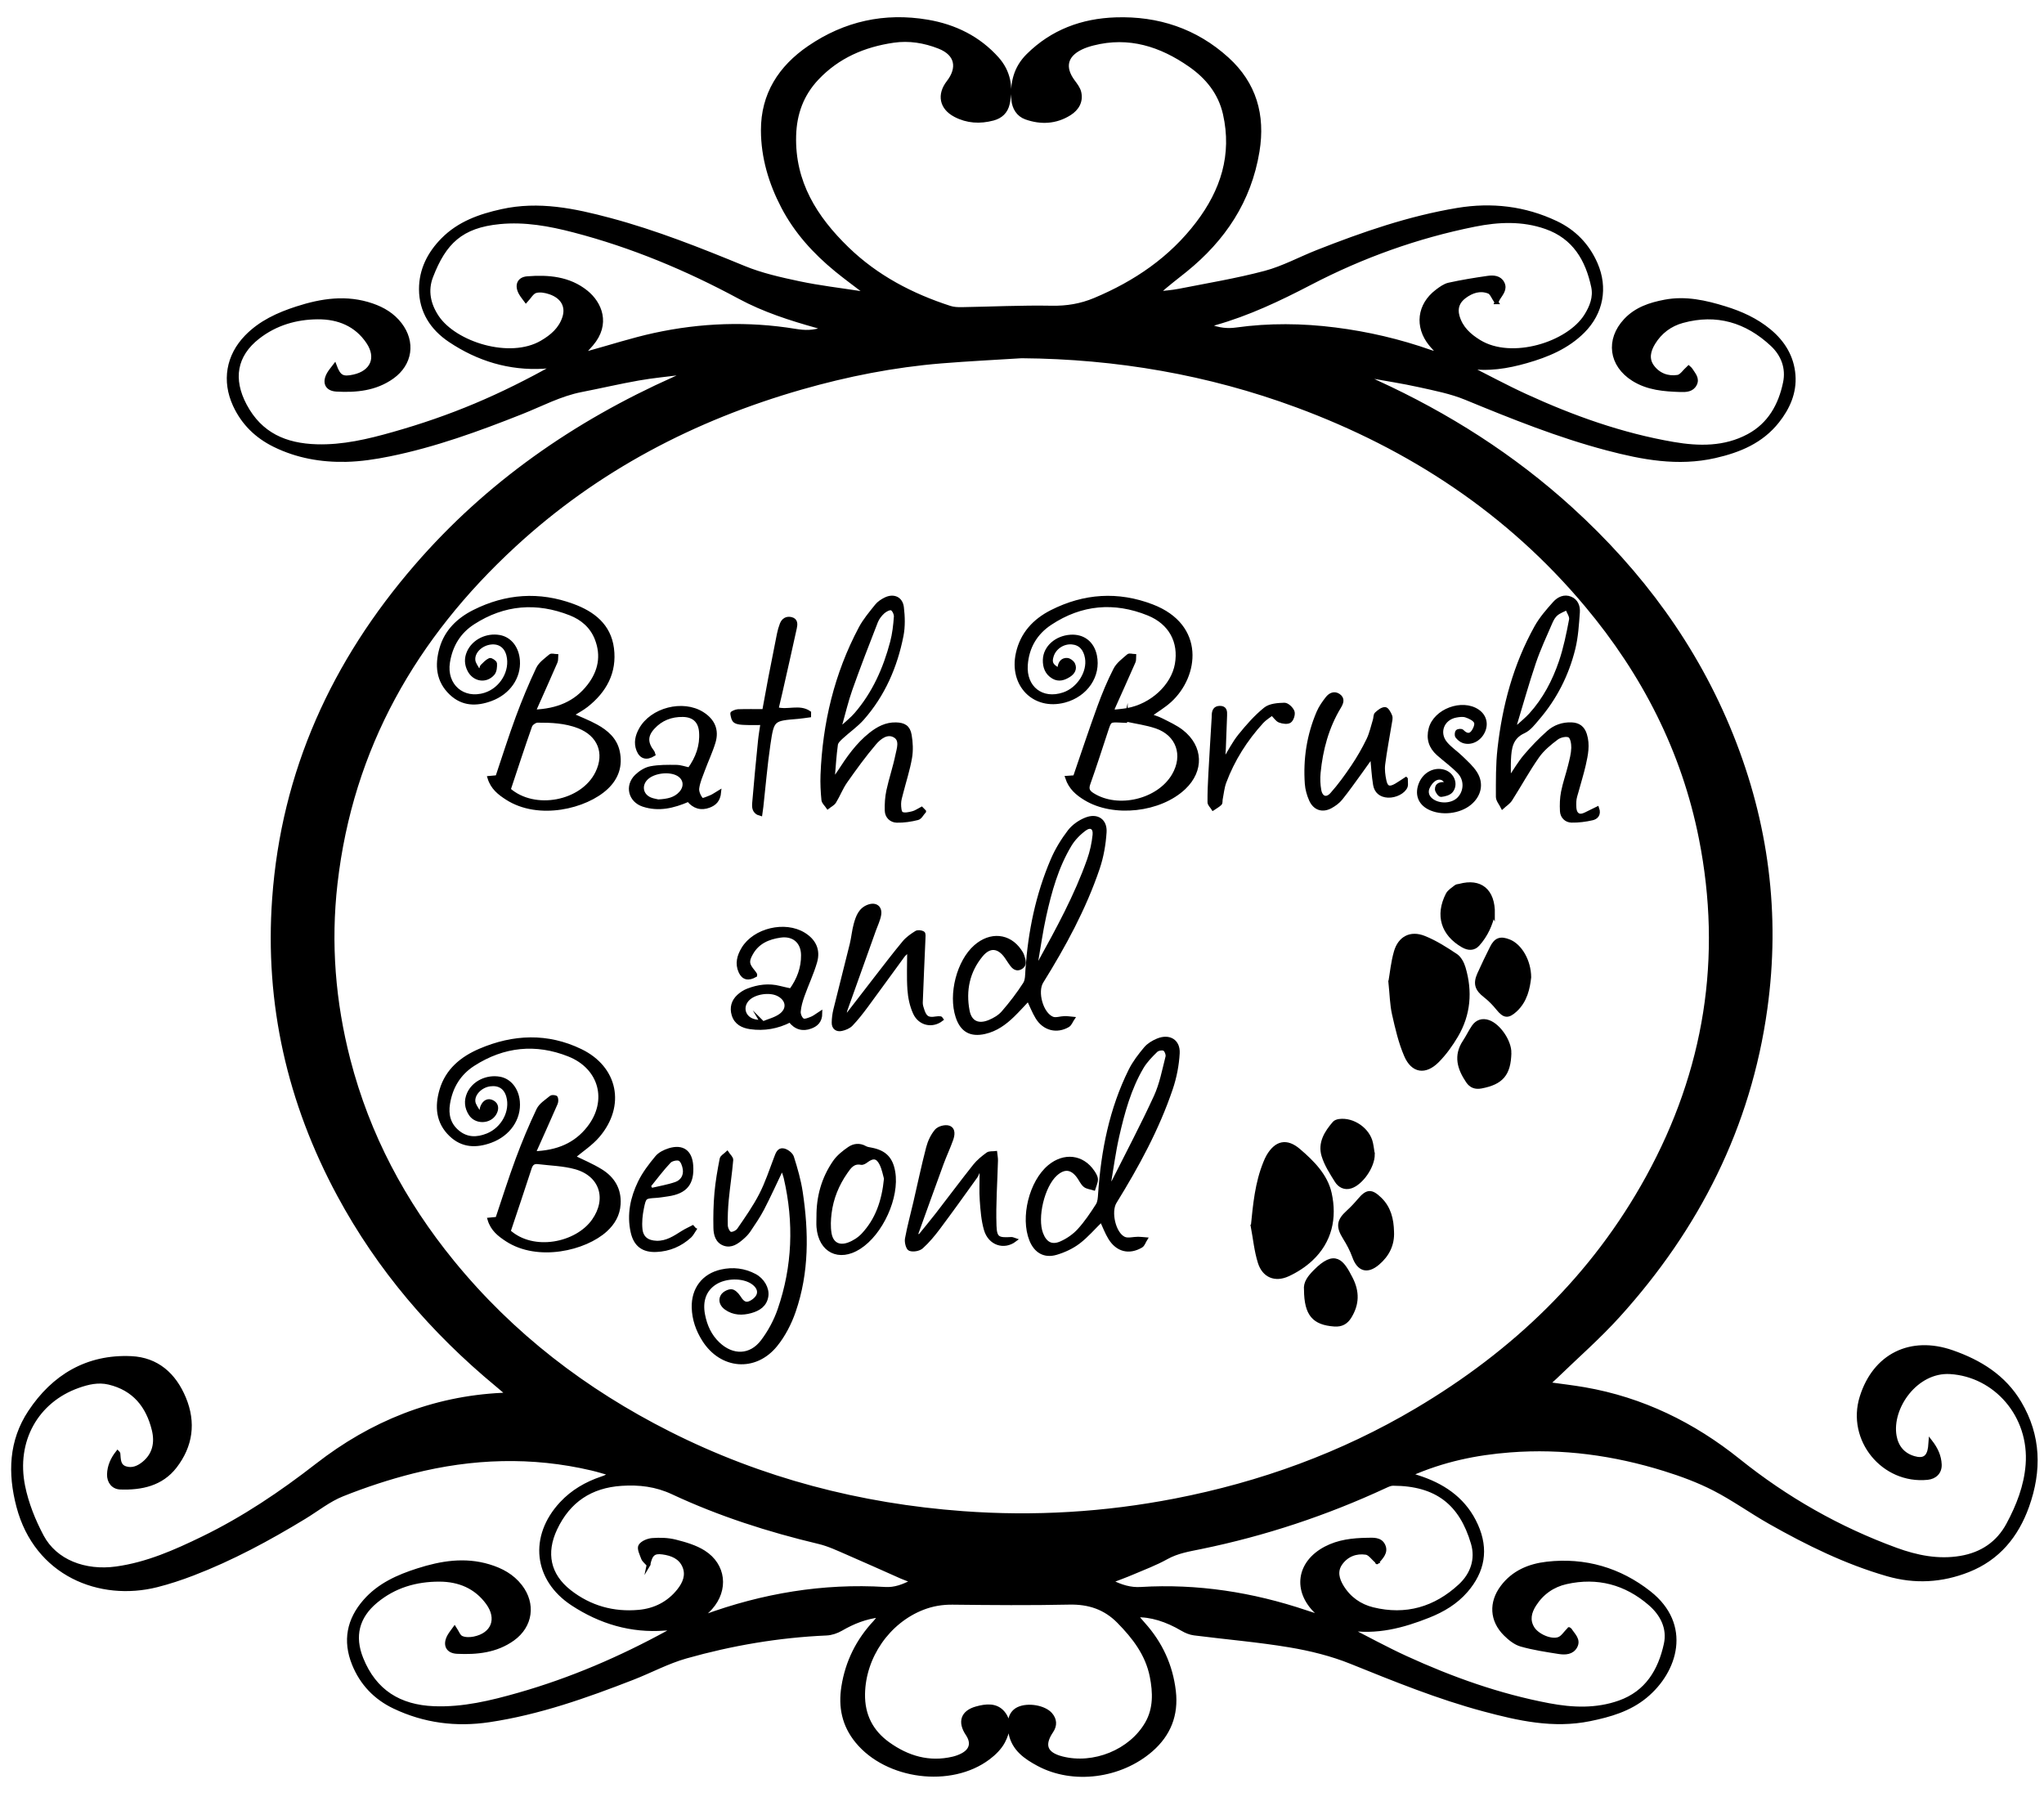 <?xml version="1.0" encoding="UTF-8"?>
<svg id="Layer_1" data-name="Layer 1" xmlns="http://www.w3.org/2000/svg" version="1.1" viewBox="0 0 3586 3153">
  <defs>
    <style>
      .cls-1 {
        fill: #000;
        stroke: #000;
        stroke-miterlimit: 10;
        stroke-width: 6.51px;
      }
    </style>
  </defs>
  <path class="cls-1" d="M1544.33,2834.25c-26.25,3.04-47.87,11.87-68.69,23.92-7.59,4.39-16.91,7.62-25.59,8-83.83,3.67-166.08,17.63-246.57,40.4-32.11,9.08-62.14,25.36-93.43,37.54-81.91,31.87-164.61,61.22-252.06,74.26-57.78,8.61-113.61,1.45-166.44-23.77-33-15.75-57.09-40.96-70.89-75.17-16.44-40.76-9.01-77.76,19.59-110.39,24.8-28.3,57.9-43.07,92.89-54.24,40.92-13.07,82.13-19.84,124.6-7.06,21.83,6.57,41.01,16.86,55.24,35.2,24.03,30.96,18.74,69.78-13.18,92.67-29.36,21.06-63.41,24.37-97.9,22.72-16.95-.81-22.15-12.81-14.1-27.61,2.77-5.09,6.64-9.59,9.85-14.14,4.26,6.37,6.75,14.2,11.81,16.61,6.18,2.94,14.83,2.83,21.89,1.44,33.57-6.61,44.5-34.4,24.26-62.21-20.73-28.49-50.32-40.61-84.61-40.7-41.28-.11-79.32,10.94-111.59,37.84-32.64,27.21-41.05,61.35-25.21,100.67,23.08,57.27,66.48,84.22,127.26,86.57,51.27,1.98,100.14-9.97,148.7-23.8,91.61-26.1,178.54-63.57,262-109.29,2.26-1.24,4.33-2.83,9.36-6.14-7.33,0-11.3-.27-15.24.04-59.1,4.58-113.06-11.67-161.79-43.65-65.64-43.08-73.35-118.19-19.72-175.98,19.62-21.14,43.83-35.15,71.01-44.29,4.85-1.63,9.67-3.34,14.67-7.98-10.71-2.99-21.33-6.36-32.14-8.9-105.12-24.72-210.06-21.03-314.1,5.18-41.9,10.55-83.3,24.22-123.43,40.23-23.8,9.49-44.66,26.35-66.87,39.84-62.62,38.05-126.96,72.82-195.5,99.11-20.7,7.94-41.9,14.99-63.38,20.39-99.66,25.07-211.5-19.17-242.97-138.42-15.45-58.53-13.31-114.98,20.3-165.8,41.5-62.73,100.77-98.19,177.72-94.73,45.43,2.04,75.82,29.24,93.01,70.69,17.73,42.74,12,83.46-15.91,119.62-23.97,31.06-59.04,38.47-96.26,37.12-12.4-.45-20.25-10.36-19.87-23.37.42-14.45,6.08-26.98,15.17-38.48,1.06,1.14,1.59,1.43,1.62,1.78.94,10.18.04,21.86,12.37,25.84,11.78,3.8,22.48-.87,31.71-8.32,19.26-15.56,23.05-36.9,17.64-58.98-10.26-41.83-34.24-71.87-78.31-82.41-18.91-4.52-36.82-.24-54.19,5.93-72.69,25.78-112.41,95.72-96.23,175.6,6.14,30.31,18.18,60.4,32.75,87.82,23.42,44.06,75.34,63.85,130.59,56.18,54.06-7.5,103.04-29.24,151.32-52.67,71.95-34.93,137.75-79.26,200.98-128.43,95.09-73.95,202.87-117.8,324.53-123.58,2-.1,3.99-.51,9.62-1.26-7.68-6.52-13.16-11.27-18.74-15.88-113.22-93.67-207.3-203.38-277.18-333.01-87.58-162.48-127.21-335.91-113.96-520.3,16.01-222.8,104.27-415.46,249.34-583.15,125.27-144.8,278.75-251.33,452.92-329.12,4.77-2.13,9.47-4.43,14.2-6.65-.25-1.08-.5-2.15-.76-3.23-25.39,3.27-50.94,5.6-76.12,10.04-33.6,5.92-66.86,13.74-100.36,20.26-37.14,7.23-70.27,25.12-104.94,38.87-75.65,29.99-152.01,57.86-231.97,74.07-24.87,5.04-50.36,8.91-75.66,9.48-43.71,1-86.43-6.49-126.11-26.09-31.1-15.36-54.8-38.33-69.49-70.27-19.44-42.25-12.1-86.32,20.56-119.9,24.54-25.23,55.49-39.32,88.24-49.93,43.56-14.11,87.51-20.85,132.4-5.32,19.42,6.72,36.3,16.86,48.96,33.35,24.06,31.32,18.63,69.53-13.68,92.62-29.41,21.02-63.46,24.21-97.95,22.27-17.65-.99-22.41-13.45-13.01-28.98,2.73-4.5,6.28-8.5,9.98-13.42,7.45,20.09,13.63,23.36,33.45,18.96,32.18-7.15,43.33-32.61,25.04-60-20.76-31.1-52.35-43.61-88.15-43.38-38.11.24-74,10.62-104.71,34.5-40.93,31.82-47.5,73.94-23.12,119.79,27.26,51.27,71.25,69.87,125.76,71.49,46.16,1.38,90.48-9.19,134.36-21.63,102.25-28.98,187.61-65.01,285.25-119.86-8.96,1.03-15.26,2.07-21.59,2.43-60.11,3.44-114.88-13.38-164.3-46.51-31.27-20.96-50.83-50.97-50.92-89.74-.08-34.05,14.66-62.96,38.41-86.99,28.57-28.91,64.71-41.7,103.66-50.31,64.98-14.37,127.21-1.22,189.27,15.33,80.81,21.55,158.27,52.4,235.51,84.17,30.79,12.67,64.05,20.09,96.79,27.03,35.47,7.51,71.64,11.69,107.52,17.26,2.54.39,5.16.28,10.66.55-19.21-14.74-36.48-27.28-52.96-40.78-38.06-31.19-70.77-67.08-93.69-111.07-21.83-41.92-35.14-86.51-35.29-133.8-.2-63.17,30.4-110.63,81.42-145.49,62.86-42.94,132.33-58.28,207.38-45.59,47.84,8.09,89.99,28.7,122.57,65.25,19.94,22.38,25.15,49.87,18.57,79.15-3.12,13.87-12.2,22.54-25.98,26.19-22.89,6.07-45.27,4.89-66.38-6.22-24.57-12.92-29.03-36-12.05-57.9,18.76-24.21,16.09-49.29-16.34-62.01-25.63-10.05-52.45-14.46-79.84-10.48-51.75,7.52-97.77,27.12-134.34,65.99-26.58,28.25-38.67,61.94-39.75,100.26-2.31,81.69,36.96,143.99,92.86,198.19,51.24,49.67,112.84,81.89,180.2,103.7,6.48,2.1,13.8,2.41,20.71,2.3,52.57-.86,105.16-3.49,157.69-2.51,26.78.5,51.37-3.59,75.76-13.81,71.28-29.86,133.36-72.03,180.54-134.09,43.36-57.03,63.76-119.98,47.54-191.94-8.34-37-30.91-64.54-60.78-85.39-51.2-35.74-107.23-53.92-170.33-37.79-7.31,1.87-14.67,4.22-21.42,7.53-26.92,13.19-31.53,34.32-13.6,58.6,4.39,5.94,9.41,12.3,11.03,19.2,3.8,16.22-4.1,29.07-17.21,37.35-24.01,15.17-50.4,16.42-76.62,7.07-13.71-4.89-21.11-17.2-22.28-31.64-2.36-29.24,3.96-55.67,25.77-77.36,42.71-42.45,95.25-61.69,154.03-63.65,73.93-2.47,140.44,19.49,195.67,69.62,47.97,43.54,63.82,98.43,53.36,162.18-14.25,86.85-59.54,154.37-126.75,208.74-16.21,13.11-32.98,25.52-49.04,40.43,12.63-1.54,25.41-2.31,37.85-4.77,50.47-9.98,101.39-18.35,151.03-31.55,31.67-8.42,61.22-24.63,91.96-36.74,79.77-31.42,160.61-59.49,245.54-73.61,59.86-9.95,117.99-3.26,172.97,22.83,31.82,15.1,55.38,39.22,69.71,72.07,18.2,41.75,10.14,85.8-22.27,118.28-27.74,27.8-62.61,42.24-99.42,52.75-33.6,9.6-67.66,15.25-103.53,9.25,34.03,17.15,67.57,35.36,102.18,51.23,83.03,38.07,168.73,68.66,259.04,84.18,44.89,7.71,90.13,8.4,131.85-14.01,36.95-19.85,55.8-53.79,63.95-93.35,5.26-25.52-3.58-49.04-22.45-66.69-44.74-41.84-97.29-57.59-157.29-41.11-21.43,5.88-39.02,18.91-50.84,38.32-8.06,13.24-11.81,27.78-1.96,41.25,10.7,14.62,27,20.78,44.47,18.01,6.57-1.04,11.9-9.91,18.97-16.26.05.05,2.73,1.75,4.25,4.19,4.76,7.64,12.24,15.09,7.23,25.08-5.19,10.36-15.65,10.8-25.5,10.49-28.85-.91-57.44-3.09-82.92-19.1-39.72-24.95-45.69-69.31-13.66-103.5,18.74-20,43.2-28.04,69.2-32.95,36.42-6.89,71.25,1.06,105.6,11.69,28.09,8.69,54.68,20.72,77.65,39.78,24.52,20.36,40.08,45.94,42.5,77.76,2.32,30.62-9.66,57.48-28.31,81.02-28.02,35.39-66.76,51.52-109.75,61.27-64.75,14.69-127.13,2.92-189.35-13.49-85.11-22.45-166.48-55.23-247.72-88.67-25.8-10.62-53.91-16.07-81.34-22.16-29.56-6.56-59.58-11.1-89.39-16.52-.46,1.03-.92,2.05-1.38,3.08,5.2,2.53,10.35,5.18,15.6,7.58,124.63,57.01,239.1,129.69,340.65,222.01,122.93,111.77,219.56,242.46,281.76,397.24,62.17,154.69,82.86,314.86,59.92,480.23-28.71,206.95-119.07,384.78-258.25,538.56-34.47,38.09-73.47,72.09-110.42,107.94-3.71,3.6-7.59,7.01-12.73,11.74,22.93,3.23,43.7,5.55,64.25,9.14,101.09,17.66,190.26,61.31,269.9,125.2,83.61,67.07,175.54,119.46,276.17,156.25,36.43,13.32,74.06,20.96,113.31,14.37,37.18-6.24,65.75-25.48,83.47-58.47,17.5-32.59,30.96-66.96,33.9-104.48,6.78-86.6-56.42-157.7-135.63-162.53-59.8-3.64-106.09,62.2-97.23,112.03,3.36,18.89,14.39,32.63,33.44,38.27,17.25,5.11,25.87-.72,28.25-18.37.34-2.51.42-5.04.86-10.52,10.48,13.53,15.92,26.19,16.57,40.47.61,13.33-8.22,22.33-21.64,23.68-77.8,7.83-139.12-67.41-115.73-142,22.96-73.22,86.08-104.41,158.99-78.99,49.01,17.09,91.23,43.35,118.33,88.98,34.49,58.08,35.78,119.17,13.44,181.67-18.61,52.05-51.39,91.74-103.55,112.39-46.12,18.25-93.28,21.12-141.79,7.15-73.01-21.03-140.4-54.28-206.05-91.43-33-18.68-63.98-41.1-97.63-58.41-27.73-14.26-57.48-25.31-87.33-34.59-88.28-27.45-178.69-40.02-271.27-32.84-59.2,4.59-116.8,16.21-175.36,42.13,9.11,2.93,14.96,4.66,20.7,6.68,42.65,14.98,76.59,40.04,95.57,82.5,18.85,42.17,11.88,80.4-17.9,114.76-17.77,20.5-40.59,34.08-65.56,44.01-45.37,18.06-91.64,30.39-141.96,21.97,33.96,17.23,67.4,35.61,102,51.47,80.53,36.91,163.7,66.51,250.97,82.99,41.36,7.81,83.07,9.58,123.74-4.86,48.06-17.07,70.86-55.47,81.06-101.9,6.18-28.14-6.4-52.74-27.62-71.06-42.45-36.66-91.93-49.87-146.92-37.56-23.42,5.24-42.6,18.66-55.75,39.36-8.33,13.11-11.84,27.07-2.95,41.27,8.14,13.01,31.96,23.52,45.74,18.58,6.65-2.38,11.27-10.4,17.91-16.94-1.3-.92.89-.09,1.94,1.5,5.83,8.77,15.86,17.09,9.44,28.89-6.03,11.09-18.08,11.6-28.91,9.9-22.33-3.51-44.86-6.88-66.52-13.04-10.32-2.93-20.11-10.88-27.97-18.72-24.05-23.97-25.58-55.25-5.24-82.46,19.56-26.17,47.56-37.71,78.42-41.26,66.71-7.67,127.89,10.41,179.81,51.34,71.58,56.42,46.9,137.21-6.63,181.46-28.4,23.48-62.37,33.28-97.98,40.54-64.01,13.05-125.13-.82-186-17.13-79.72-21.35-156-52.39-232.44-83.23-34.35-13.86-71.3-22.99-107.93-29.13-55.49-9.3-111.75-13.93-167.62-21.06-7.16-.91-14.51-3.95-20.79-7.67-27.45-16.25-55.71-25.15-81.26-23.99,4.77,5.52,8.79,10.33,12.98,14.98,30.26,33.63,48.39,72.72,53.66,117.79,4.85,41.49-8.7,75.85-39.92,103.08-53.84,46.97-137.01,57.84-197.87,25.25-22.62-12.11-43.8-26.6-49.24-54.85-4.13-21.41.58-36.33,14.15-42.64,16.8-7.81,45.17-2.94,56.28,9.66,8.02,9.09,8.64,19.52,1.77,29.67-16.54,24.44-10.59,40.01,18.14,47.42,55.64,14.36,120.75-11.78,149.13-61.24,14.77-25.75,13.85-54.34,8.27-82.41-7.7-38.74-30.74-68.7-57.76-96.12-23.9-24.26-52.4-33.67-86.61-32.93-68.25,1.48-136.57.88-204.84.11-18.35-.21-35.42,2.66-52.32,9.24-60.79,23.68-103.31,85.23-104.47,150.55-.66,37.17,14.27,66.38,44,87.66,34.07,24.38,71.68,35.51,113.66,25.63,5.73-1.35,11.47-3.44,16.64-6.23,15.76-8.47,18.66-21.63,8.59-36.6-14.31-21.26-8.57-38.5,15.83-45.25,16.64-4.6,34.56-6.76,46.88,8.09,13.03,15.71,8.53,34.65.08,50.57-5.85,11.03-15.82,20.81-25.98,28.45-65.96,49.61-178.16,34.93-230.52-29.03-23.27-28.43-29.8-60.42-24.16-95.98,6.93-43.64,25.74-81.25,55.86-113.4,2.84-3.04,5.17-6.56,9.06-11.55ZM1792.78,625.22c-47.03,2.98-94.12,5.25-141.09,9.08-83.41,6.81-165.21,22.91-245.61,45.94-188.92,54.12-359.13,142.93-504.12,276.68-174.14,160.63-285.85,354.69-313.11,593.31-11.97,104.75-3.63,207.84,22.67,309.52,34.07,131.69,96.52,249.09,182.29,354.25,104.44,128.06,232.69,226.16,379.77,300.42,162.35,81.96,334.99,126.8,515.75,140.11,124.87,9.19,249.06,1.78,372.28-22.15,150.33-29.19,292.11-80.61,423.95-158.77,170.35-100.98,309.33-233.49,405.21-408.14,102.49-186.69,134.38-385.44,93.04-594.39-30.38-153.56-100-289.14-200.25-408.9-136.96-163.61-309.16-276.85-508.1-350.44-155.53-57.53-316.66-85.11-482.68-86.51ZM1445.84,576.31c-5.99-1.95-8.96-3.03-11.99-3.88-47.04-13.09-93.56-28.03-136.62-51.25-92.41-49.83-188.53-89.97-290.24-116.5-42.73-11.15-85.84-19.01-130.14-14.75-67.91,6.52-97.26,35.53-120.26,95.28-9.44,24.53-4.52,48.87,10.49,71.18,31.2,46.38,127.08,76.97,183.38,44.18,17.8-10.37,32.88-23.23,39.38-43.53,6.3-19.69-2.97-36.4-25.06-43.89-7.91-2.68-17.7-4.51-25.23-2.18-6.4,1.98-10.77,10.49-16.72,16.83-2.81-3.91-6.75-8.4-9.58-13.51-7.49-13.51-3.12-25.08,11.88-26.26,36.81-2.9,73.21.07,103.38,24.4,24.29,19.58,39.95,55.73,9.28,91.6-4.47,5.23-9.28,10.18-15.75,17.25,5.61-1.3,8.69-1.9,11.7-2.73,38.08-10.48,75.77-22.76,114.3-31.15,81.74-17.8,164.33-20.78,247.11-7.23,16.43,2.69,32.2,3.36,50.68-3.86ZM2625.46,530.39c-5.75-8.21-8.38-16.39-13.45-18.4-15.29-6.06-29.89-1.09-42.66,8.42-11.54,8.59-16.02,20.15-12,34.4,5.83,20.7,20.43,33.93,38,44.67,56.66,34.64,155.7,3.95,186.89-45.36,9.85-15.57,16.5-32.72,12.63-50.93-10.2-48.03-33.01-87.01-82.39-104.42-41.28-14.56-83.71-12.63-125.36-4.28-100.99,20.26-197.31,54.84-288.63,102.4-53.99,28.13-108.65,54.07-167.41,70.63-2.55.72-4.84,2.35-9.31,4.58,17.08,6.36,31.5,7.94,47.02,5.78,57.78-8.04,115.61-7.43,173.52-.12,57.24,7.23,112.99,20.27,167.37,39.42,4.41,1.55,9.08,2.36,15.81,4.07-6.43-7.05-11.44-12-15.84-17.44-24.87-30.77-20.35-68.86,11.27-92.81,6.41-4.85,13.54-10.17,21.1-11.83,22.59-4.97,45.48-8.7,68.39-11.96,9.71-1.38,20.55-.67,25.79,9.48,5.31,10.3-2.12,18.49-7.36,26.69-1.49,2.32-2.43,4.99-3.4,7.02ZM1137.61,2745.41c-4.25-4.91-8.13-7.66-9.51-11.34-2.68-7.19-7.68-17.1-4.87-21.82,3.46-5.84,13.71-9.94,21.35-10.5,13.37-.99,27.46-.62,40.37,2.65,17.08,4.33,34.92,9.47,49.6,18.75,36.06,22.78,40.62,66.09,12.28,97.92-4.56,5.12-9.87,9.58-15.32,14.8,2.08.24,3.24.73,4.1.42,102.54-37.53,208.05-55.39,317.41-48.7,16.52,1.01,31.78-4.51,48.29-13.38-7.9-3-13.9-4.98-19.66-7.52-31.68-13.97-63.19-28.34-94.99-42.02-16.31-7.02-32.64-14.87-49.77-18.95-88.29-21.02-174.46-48.59-256.6-86.99-29.57-13.82-58.84-17.12-89.86-15.1-53.86,3.51-92.8,29.15-116.04,78.53-19.97,42.45-12.12,81.28,24.81,110.22,35.69,27.97,77.04,39.48,121.9,35.31,27.85-2.59,52.08-14.81,69.87-37.29,9.84-12.43,15.98-26.78,9.38-42.35-6.81-16.07-21.81-21.91-38.03-24.08-15.25-2.05-20.92,2.68-24.73,21.47ZM2416.64,2740.85c-7.83-6.7-13.35-15.38-20.03-16.38-17.48-2.61-33.68,3.46-44.36,18.28-9.86,13.67-5.86,28.05,2.19,41.21,12.51,20.45,31.32,33.62,53.99,39.2,58.2,14.31,109.63-.74,153.12-41.05,21.33-19.77,30.52-46.39,22.32-74.36-20.57-70.17-63.46-104.12-139.9-104.32-4.59-.01-9.41,2.27-13.75,4.29-103.68,48.15-211.43,83.89-323.44,106.87-20.55,4.22-41.23,7.44-60.33,18.08-19.31,10.76-40.3,18.55-60.71,27.28-11.44,4.9-23.2,9.07-37.24,14.52,18.67,9.39,34.96,14.2,52.78,13.12,99.28-6.02,195.6,9.1,289.61,40.67,8.57,2.88,17.19,5.62,25.79,8.42-1.82-3.86-4.33-5.92-6.68-8.14-39.36-37.16-32.48-86.85,15.64-112.16,22.69-11.94,47.41-14.69,72.55-15.1,10.91-.18,23.35-1.54,28.89,10.04,5.93,12.39-3.96,21.16-11.21,29.85-.31.37-.96.45.78-.31Z"/>
  <path class="cls-1" d="M844.14,1174.62c.49-1.92.36-4.47,1.57-5.66,4.21-4.16,8.42-8.85,13.6-11.21,1.94-.89,9.25,3.9,9.39,6.36.32,5.89-.31,13.51-3.83,17.64-12.32,14.47-32.98,11.02-41.67-6-5.25-10.28-5.62-20.76-.96-31.34,8.61-19.56,31.67-31.06,54.12-27.05,18.25,3.26,30.99,19.51,32.53,41.49,2.07,29.52-16.65,56.64-47.87,68.1-24.99,9.18-49.17,9.02-69.79-10.57-23.21-22.05-25.21-49.53-17.11-78.21,8.64-30.6,30.15-51.2,57.7-65.06,56.06-28.19,114.1-32.27,173.24-10.46,35.51,13.09,63.63,34.75,68.83,74.85,5.43,41.86-12.73,74.87-45.2,100.35-7.9,6.2-17.05,10.82-25.92,16.34,14.87,6.73,29.59,12.3,43.22,19.83,17.91,9.9,33.37,23.09,38.01,44.33,5.4,24.7-1.54,46.05-20.09,63.53-35.92,33.84-118.81,54.34-174.64,18.26-13.02-8.42-25.41-17.81-30.78-35.5,5.93-.54,9.89-.9,13.85-1.26,11.84-35.08,22.86-70.22,35.6-104.71,10.69-28.93,22.52-57.52,35.7-85.38,4.27-9.03,14.07-15.66,22.07-22.54,1.96-1.68,6.79-.03,10.3.09-.29,3.48.31,7.34-1.01,10.37-12.2,28.09-24.74,56.04-38.53,87.07,42-1.62,73.77-15.07,96.95-45.07,19.1-24.71,24.96-52.62,13.19-82.66-8.44-21.55-25.06-35.77-45.69-43.91-59.36-23.43-116.88-18.91-170.85,15.93-24.93,16.09-39.24,39.79-43.92,69.31-6.45,40.65,26.01,69.01,65.06,56.6,28.98-9.21,47.54-40.98,40.41-69.2-3.95-15.63-15.67-23.71-31.35-21.61-17.11,2.3-31.26,16.31-29.57,31.04.69,6.02,5.38,11.58,8.25,17.35l5.17-1.45ZM892.7,1385.38c45.11,39.61,128.93,23.41,154.83-29.24,17.17-34.91,3.95-67.52-32.47-81.56-23.31-8.99-47.61-10.04-71.98-9.93-4.38.02-11.27,4.8-12.71,8.9-13.13,37.19-25.31,74.71-37.66,111.82Z"/>
  <path class="cls-1" d="M1005.92,2029.91c14.79,7.36,32.39,14.55,48.31,24.43,21.1,13.09,32.96,32.32,31.32,58.46-1.16,18.53-9.71,33.01-22.93,45.15-36.12,33.15-118.96,52.71-173.41,17.08-13-8.51-25.34-17.86-30.62-35.49,5.74-.55,9.63-.93,13.73-1.32,11.75-34.78,22.73-69.9,35.51-104.35,10.91-29.4,22.99-58.45,36.48-86.74,4.24-8.89,14.49-15.08,22.56-21.83,1.7-1.42,8.07-.64,8.54.56,1.14,2.96,1.06,7.19-.24,10.16-12.24,28.06-24.84,55.97-38.76,87.13,41.9-1.44,73.67-14.84,96.82-44.71,36.53-47.14,21.1-105.54-34.97-127.87-58.08-23.13-114.89-17.33-167.8,16.6-24.98,16.02-39.45,39.64-44.19,69.12-3.16,19.65,1.16,36.82,16.86,49.78,15.91,13.13,33.67,13.05,52.06,5.66,27.47-11.04,43.78-41.84,36.21-68.47-4.42-15.55-15.7-22.76-32.07-20.48-15.95,2.22-30.14,16.16-28.57,30.17.71,6.35,5.84,12.21,8.96,18.29,1.48-.41,2.97-.82,4.45-1.24.64-2.84.86-5.86,1.99-8.49,3.51-8.19,10.03-12.37,18.1-7.91,8.02,4.43,7.82,12.62,3.61,19.93-8.89,15.43-32.84,15.99-42.48,1-7.2-11.2-8.47-23.25-2.95-35.63,8.65-19.41,31.72-30.65,54.32-26.57,17.39,3.14,30.14,19.14,32.01,40.19,2.69,30.14-16.35,57.87-48.12,69.45-25.12,9.15-49.11,8.69-69.65-10.93-23.2-22.15-25.1-49.75-16.77-78.26,10.19-34.84,36.02-56.09,68.09-69.81,58.69-25.12,118.25-27.45,176.31.62,62.26,30.1,75.61,95.99,30.72,148.89-12.33,14.53-29.1,25.29-43.44,37.44ZM892.61,2160.48c42.85,38.69,119.1,23.14,148.73-18.79,27.25-38.56,13.62-80.91-31.68-93.48-21.09-5.85-43.69-6.28-65.63-9-7.35-.91-11.86,1.93-14.35,9.64-11.98,37.04-24.49,73.91-37.07,111.63Z"/>
  <path class="cls-1" d="M2016.85,1255.24c7.41,2.81,14.74,4.84,21.36,8.24,12,6.16,24.64,11.78,35.14,20.01,34.41,26.95,35.71,68.32,4.09,98.44-42.24,40.23-123.58,49.42-173.26,19.08-13.65-8.34-26.14-18.38-32.16-36.58,6.45-.45,10.39-.73,13.67-.96,14.3-41.53,27.87-82.67,42.69-123.34,8.15-22.36,17.33-44.51,28.2-65.65,4.86-9.45,14.71-16.53,23.02-23.87,1.92-1.69,6.81-.01,10.33.11-.24,3.41.42,7.21-.87,10.16-12.28,28.04-24.89,55.94-37.4,83.88,1.02,1.2,2.04,2.4,3.06,3.59,7.66-.91,15.4-1.45,22.98-2.8,43.07-7.68,80.02-41.94,86.74-80.16,6.89-39.16-10.68-72.8-49.65-88.58-59.8-24.21-118-19.16-172.13,16.64-25.71,17-40.49,41.67-42.76,73.14-2.9,40.29,28.18,64.36,66.44,51.29,26.09-8.91,44.73-38.27,40.39-63.6-2.8-16.35-11.76-25.64-25.96-26.89-15.53-1.37-30.64,8.51-35.33,23.13-3.81,11.86-1.2,17.41,11.72,24.33.53-1.45,1.31-2.8,1.52-4.24,1.16-8.02,5.53-13.62,13.71-12.96,3.81.31,8.91,4.15,10.55,7.72,3.73,8.09-.4,14.89-7.37,19.38-8.5,5.47-17.74,8.76-27.51,3.16-11.65-6.68-15.64-17.9-15.24-30.36.69-21.76,20.47-39.08,45.33-40.69,22.16-1.44,38.43,11.23,43.03,33.48,7.27,35.2-15.77,69.15-53.73,79.19-52.85,13.96-94.16-27.8-82.04-83.04,7.54-34.36,29.38-57.78,59.61-73.1,57.08-28.93,116.35-32.91,176.31-9.88,90.38,34.7,78.65,122.33,31.19,165.66-10.57,9.65-23.18,17.06-35.68,26.1ZM1975.15,1262.71c-.17.75-.33,1.51-.5,2.26-3.24-.15-6.48-.31-9.73-.45-18.11-.79-18.05-.77-23.81,16.63-10.35,31.3-20.34,62.73-31.41,93.77-3.53,9.91-.5,14.61,7.52,19.62,44.5,27.82,115.47,10.8,141.84-34.34,20.46-35.02,7.72-72.3-30.51-85.3-17.19-5.85-35.56-8.23-53.4-12.18Z"/>
  <path class="cls-1" d="M2197.66,2151.89c3.88-38.6,7.28-76.23,21.86-111.95,1.63-4,3.32-8.03,5.51-11.73,14.24-24.02,32.28-27.94,53.5-9.82,24.09,20.56,47.58,44.09,54.49,75.13,9.6,43.08.89,84.57-33.26,116.21-11.69,10.83-25.85,19.93-40.37,26.58-22.35,10.23-41.94,2.1-49.33-21.29-6.42-20.32-8.43-42.04-12.4-63.13Z"/>
  <path class="cls-1" d="M2439.05,1722.55c2.59-14.69,4.33-34.22,9.71-52.69,7.03-24.15,26.02-34.17,49.53-24.82,19.81,7.88,38.31,19.68,56.13,31.62,6.48,4.34,11.2,13.53,13.55,21.45,12.25,41.33,9.06,81.68-13.02,119.11-9.26,15.7-20.23,30.98-33,43.89-21.48,21.72-43.35,18.53-55.37-9.32-9.95-23.05-15.68-48.13-21.23-72.77-3.77-16.76-3.99-34.32-6.31-56.46Z"/>
  <path class="cls-1" d="M1372.38,2048.53c-12.59,26.31-23.01,49.46-34.68,71.96-6.96,13.4-15.63,25.96-24.06,38.53-3.27,4.88-7.66,9.19-12.16,13.04-8.8,7.54-18.66,14.75-30.81,10.43-12.48-4.44-15.56-16.66-15.8-28.07-.45-20.53,0-41.18,1.82-61.63,1.78-19.94,5.3-39.77,9.14-59.43.75-3.85,6.48-6.74,9.91-10.07,2.6,4.01,7.7,8.24,7.38,12.01-1.97,23.18-5.59,46.21-7.81,69.37-1.44,15.07-2.13,30.29-1.71,45.4.14,5.08,3.81,13.03,7.59,14.23,4,1.27,12.09-2.55,14.86-6.58,13.76-20.01,27.85-40.04,38.93-61.56,10.61-20.6,17.84-42.96,26.17-64.7,2.63-6.85,5.08-15.15,13.45-13.4,5.78,1.21,13.36,6.9,15.04,12.2,6.36,20.04,12.28,40.5,15.41,61.25,10.63,70.41,11.33,140.77-12.2,208.97-7.28,21.1-18.14,42.27-32.17,59.48-36.24,44.43-95.17,39.17-125.78-9.23-10.91-17.25-17.52-35.95-18.09-56.58-.89-32.25,17.34-56.64,48.86-63.65,20.17-4.49,39.96-2.22,58.45,7.58,13.76,7.29,22.63,22.65,20.66,35.88-2.33,15.7-13.78,22.83-27.39,26.67-15.11,4.26-30.25,3.92-43.66-5.62-7.35-5.23-10.96-13.49-6.27-21.29,2.74-4.55,10.2-8.59,15.5-8.54,4.4.04,9.96,5.61,12.84,10.11,4.77,7.47,10.02,14.46,19.14,10.91,6.19-2.41,13.15-8.06,15.46-13.95,3.42-8.75-2.01-16.68-9.78-22.08-16.93-11.76-47.74-11.34-66.5.87-18.14,11.81-25.12,31.32-20.48,55.62,3.77,19.73,11.68,37.22,26.4,51.13,25.25,23.85,56.96,23.1,77.82-4.54,12.5-16.56,22.84-35.82,29.6-55.44,26.04-75.6,28.78-152.82,10.86-230.74-1.2-5.22-3.24-10.25-5.93-18.58Z"/>
  <path class="cls-1" d="M1804.18,1752.85c-9.33,9.84-17.9,19.49-27.13,28.46-14.14,13.75-29.88,25.2-49.62,29.61-24.54,5.48-39.8-3.29-47.65-27.03-13-39.34,1.81-96.91,31.67-123.08,26.34-23.08,58.65-20.11,77.44,7.18,1.83,2.66,3.69,5.46,4.72,8.48,2.67,7.78,5.9,16.86-3.62,21.51-8.72,4.26-13.66-3.38-18.06-9.75-2.15-3.12-4.18-6.33-6.35-9.45-13.16-18.86-29.46-20.68-44.04-3.09-23.57,28.44-30.51,62.04-23.73,97.75,3.91,20.63,18.29,27.31,38.05,19.19,8.77-3.6,17.87-8.97,23.98-16.01,13.79-15.89,26.72-32.74,38.08-50.43,4.24-6.61,3.79-16.59,4.38-25.12,4.63-66.43,17.88-130.97,44.15-192.28,7.6-17.73,17.95-34.74,29.69-50.05,7.15-9.32,18.43-17.15,29.49-21.43,19.12-7.4,33.8,2.44,32.51,22.68-1.36,21.33-5.15,43.16-12,63.37-23.95,70.64-59.47,135.8-98.72,198.98-11.09,17.85-.48,56.79,18.9,64.59,6.05,2.44,14.28-.81,21.52-.95,4.7-.09,9.42.75,14.13,1.17-2.76,4.08-4.6,9.75-8.43,11.99-19.53,11.4-41.45,5.88-53.59-13.74-6.12-9.9-10.28-21.01-15.78-32.54ZM1817.95,1687.95c1.87.38,3.74.76,5.61,1.14,32.27-58.52,64.42-117.15,86.78-180.45,4.97-14.08,8.29-29.09,9.76-43.94,1.28-12.88-6.79-17.72-17.12-10.16-10.14,7.42-19.66,17.15-26.11,27.88-23.08,38.42-34.96,81.25-44.56,124.58-5.92,26.73-9.66,53.95-14.37,80.95Z"/>
  <path class="cls-1" d="M1932.39,2140.51c-13.87,13.59-25.92,27.84-40.43,38.83-11.34,8.59-25.19,14.98-38.9,19.06-20.56,6.12-35.98-3.11-44-23.04-15.83-39.33-.32-101.71,31.98-128.55,26.08-21.67,57.84-17.94,76.17,9.19,2.68,3.97,5.65,8.73,5.75,13.2.12,5.27-2.72,10.61-4.28,15.92-5.23-1.67-11.53-2.08-15.42-5.35-4.79-4.03-7.41-10.57-11.28-15.8-11.81-15.96-25.13-17.19-39.97-3.87-22.57,20.26-36,76.2-25.11,104.62,6.53,17.04,17.98,23.62,34.52,16.35,11.56-5.08,22.9-12.86,31.42-22.12,12.39-13.47,22.76-28.96,32.68-44.43,3.47-5.41,3.8-13.28,4.27-20.11,5.13-75.25,19.58-148.27,53.33-216.33,6.88-13.88,16.7-26.59,26.72-38.53,5.31-6.32,13.43-11.14,21.22-14.36,20.08-8.29,36.52,1.27,35.35,22.74-1.13,20.79-5.27,42.03-11.93,61.78-23.85,70.73-59.46,135.88-98.54,199.2-10.43,16.9-1.91,55.86,16.1,64.12,6.8,3.12,16.36.08,24.66.12,4.33.02,8.65.62,12.98.96-2.55,4.08-4.14,9.82-7.82,11.96-21.15,12.28-41.51,7.11-54.47-14.05-5.87-9.58-9.78-20.37-15-31.51ZM1945.63,2077.31c1.19.42,2.39.84,3.58,1.26,1.54-2.03,3.43-3.89,4.55-6.12,24.81-49.37,50.69-98.26,73.72-148.45,10.01-21.82,14.55-46.24,20.53-69.75,1.04-4.07-1.88-11.83-5.24-13.61-3.6-1.91-11.58-.52-14.67,2.49-9.19,8.95-18.49,18.47-24.92,29.42-21.92,37.32-33.22,78.8-42.75,120.54-6.34,27.75-9.96,56.13-14.8,84.22Z"/>
  <path class="cls-1" d="M2647.51,1367.58c10.62-15.51,18.41-29.15,28.4-40.94,12.54-14.8,26.19-28.85,40.67-41.76,11.1-9.89,25.13-14.85,40.53-14.22,12.21.5,19.97,6.07,23.77,18.23,5.65,18.05,1.93,35.52-2,52.92-3.46,15.3-8.24,30.3-12.32,45.47-1.69,6.27-4.12,12.6-4.3,18.95-.2,7.13-.59,16.28,3.34,21.04,6.2,7.5,14.92,1.7,22.23-1.81,4.62-2.22,9.21-4.51,14.53-7.12,3.94,11.09-2.44,16.11-8.75,17.57-11.91,2.75-24.39,4.36-36.58,4.1-9.34-.21-16.47-7.19-16.99-16.89-.59-11.18-.24-22.72,1.91-33.67,3.02-15.37,8.37-30.27,12.14-45.51,2.6-10.49,5.51-21.18,5.83-31.86.22-7.32-1.68-18.57-6.41-21.15-5.33-2.91-16.6-.36-22.27,3.87-12.44,9.28-25.04,19.66-33.85,32.21-17.08,24.32-31.34,50.6-47.36,75.68-3.35,5.25-9.27,8.85-14.01,13.21-2.93-5.96-8.37-11.92-8.37-17.89,0-28.15-.33-56.51,2.81-84.41,8.4-74.92,27.68-146.98,64.61-213.26,8.57-15.39,20.57-29.12,32.42-42.32,6.86-7.64,16.98-12.71,27.98-8.08,10.4,4.37,13.73,14.54,13,24.33-1.6,21.45-2.89,43.28-8.03,64.03-11.21,45.25-31.96,86.27-62.48,121.84-7.37,8.59-14.91,18.8-24.67,23.23-22.51,10.23-24.75,29.07-25.69,49.3-.49,10.54-.09,21.12-.09,34.89ZM2657.7,1272.44c1.47,1.05,2.94,2.1,4.41,3.15,7.82-7.2,16.25-13.86,23.36-21.71,24.39-26.96,41.07-58.75,52.62-92.76,8.14-23.96,13.21-49.07,17.94-73.99,1.15-6.06-4.42-13.39-6.91-20.14-6.33,3.31-13.39,5.75-18.77,10.2-4.39,3.63-7.59,9.32-9.91,14.71-10.06,23.35-20.9,46.49-29.04,70.52-12.29,36.31-22.57,73.31-33.7,110.02Z"/>
  <path class="cls-1" d="M1621.38,1423.57c-3.79,4.16-6.94,10.86-11.49,11.99-11.85,2.96-24.34,4.86-36.51,4.57-9.93-.23-17.61-7.47-17.91-17.92-.34-11.73.41-23.79,2.89-35.23,4.46-20.62,11.4-40.72,15.62-61.37,2.38-11.62,8.37-27.28-4.1-34.57-13.46-7.86-26.98,2.87-35.46,12.82-18.18,21.33-34.7,44.15-50.83,67.11-7.73,11-12.6,23.97-19.66,35.5-2.46,4.02-7.6,6.39-11.52,9.52-2.8-4.18-7.61-8.17-8.04-12.59-1.43-14.51-2.17-29.21-1.6-43.78,3.54-90.57,24.14-176.9,66.76-257.27,7.52-14.19,18.25-26.79,28.35-39.45,3.9-4.89,9.74-8.76,15.45-11.57,14.2-7,27.3-1.5,29.19,14.24,1.97,16.42,2.48,33.81-.71,49.91-10.69,53.95-32.11,103.48-68.84,145.12-10.63,12.05-24.32,21.36-36.22,32.35-4.07,3.76-9.29,8.47-9.97,13.31-2.68,19.16-3.76,38.54-5.43,57.83l3.45,1.17c2.56-3.7,5.23-7.34,7.67-11.12,15.61-24.21,32-47.78,54.89-65.91,13.01-10.3,27.17-17.95,44.44-17.53,14.2.35,21.87,4.83,24.34,18.89,2.29,13.03,2.91,27.05.67,40.01-3.59,20.74-10.23,40.95-15.43,61.43-1.6,6.29-3.71,12.71-3.74,19.07-.03,6.03.57,15.39,4.12,17.29,4.99,2.68,13.16.7,19.57-.9,5.45-1.36,10.33-5.01,15.47-7.64,1.53,1.57,3.05,3.13,4.58,4.7ZM1474.03,1272.55c1.43.91,2.86,1.81,4.29,2.72,7.79-7.27,16.32-13.91,23.26-21.92,31.85-36.78,51.05-80.15,63.31-126.69,3.82-14.52,5.53-29.74,6.6-44.75.34-4.81-3.51-12.93-7.25-14.2-3.99-1.35-11.11,2.51-15.07,6.09-5.07,4.6-9.7,10.65-12.18,16.99-15.32,39.24-30.54,78.54-44.62,118.24-7.35,20.73-12.31,42.32-18.34,63.51Z"/>
  <path class="cls-1" d="M1485.56,1782.43c17.11-22.18,34.15-44.4,51.34-66.51,16.29-20.96,32.36-42.13,49.34-62.52,5.75-6.9,13.61-12.33,21.31-17.16,2.83-1.77,8.61-.99,11.79.82,1.72.98,1.17,6.61,1.02,10.11-1.55,37.27-3.36,74.52-4.7,111.8-.17,4.71,1.55,9.63,3.11,14.22,4.34,12.76,9.73,15.68,23.11,13.45,2.61-.43,5.31-.48,7.95-.35.66.03,1.25,1.48,1.87,2.27-15.92,12.35-37.8,8.06-46.71-11.39-5.72-12.48-8.76-26.89-9.74-40.67-1.56-22.1-.42-44.4-.42-69.87-4.97,4.67-8.31,6.97-10.58,10.06-21.49,29.26-42.63,58.78-64.22,87.96-8.35,11.28-17.02,22.44-26.69,32.57-4.14,4.34-10.95,7.09-17.01,8.41-8.18,1.78-14.06-2.54-13.93-11.4.11-7.5,1.04-15.16,2.83-22.45,9.42-38.4,19.37-76.67,28.79-115.07,2.83-11.53,3.75-23.56,6.91-34.97,3.62-13.08,8.2-26.25,22.86-31.5,12.45-4.46,21.14,2.03,18.84,15.02-1.58,8.93-5.8,17.4-8.9,26.05-16.76,46.88-33.55,93.75-50.25,140.65-.88,2.48-1,5.22-1.48,7.84,1.18.88,2.36,1.75,3.55,2.63Z"/>
  <path class="cls-1" d="M1613.12,2169.36c10.47-12.95,21.18-25.73,31.37-38.89,21.89-28.27,43.22-57,65.46-84.99,6.3-7.93,14.54-14.57,22.77-20.59,3.27-2.39,8.97-1.46,13.56-2.04.46,4.38,1.43,8.78,1.32,13.15-.98,38.31-3.94,76.67-2.59,114.89.79,22.33,6.42,24.11,29.47,22.7,1.76-.11,3.61,1.07,6.08,1.86-19.21,14.59-43.99,6.29-51.11-18.12-4.79-16.42-6.06-34.05-7.31-51.25-1.17-16.16-.25-32.47-.25-48.72-1.65-1.46-3.3-2.92-4.96-4.39-1.73,3.84-2.87,8.1-5.28,11.45-21.48,29.93-42.9,59.91-64.97,89.41-9.02,12.05-18.75,23.87-29.88,33.88-4.63,4.16-14.73,5.91-20.5,3.78-3.69-1.36-6.45-12.31-5.37-18.18,3.89-21.26,9.66-42.18,14.56-63.26,7.47-32.16,14.21-64.5,22.54-96.43,2.77-10.64,7.92-21.58,14.97-29.82,4.1-4.8,15.18-7.78,21.25-5.81,9.29,3.01,7.56,13.52,4.83,21.22-5.07,14.28-11.61,28.03-16.83,42.26-15.25,41.56-30.14,83.25-45.18,124.89,2.01,1.01,4.02,2.01,6.03,3.02Z"/>
  <path class="cls-1" d="M2466.58,1366.7c0,6.54.94,10.21-.17,13.09-3.72,9.71-18.44,17.04-31.35,16.42-12.61-.61-20.83-7.55-22.83-19.34-2.7-15.9-3.42-32.13-5.23-50.67-7.35,10.31-13.97,19.78-20.78,29.1-11.16,15.29-22.03,30.83-33.9,45.56-4.62,5.74-11.1,10.49-17.62,14.08-14.5,8-28.07,3.65-34.9-11.71-3.89-8.74-6.68-18.54-7.36-28.05-3.09-43.36,3.4-85.43,20.58-125.48,3.78-8.8,9.57-16.94,15.49-24.57,4.94-6.37,12.35-10.04,20.01-4.79,8.29,5.69,5.14,13.19.97,20.09-21.43,35.5-31.86,74.5-35.86,115.34-.99,10.11-.61,20.68,1.19,30.67,2.5,13.87,12.5,17.5,21.79,7.08,13.61-15.26,25.7-32.03,37.12-49.04,9.94-14.81,18.92-30.42,26.7-46.47,5.28-10.9,7.81-23.15,11.43-34.84,1.11-3.6.61-8.58,2.91-10.74,4.26-4,10.04-8.65,15.17-8.63,3.24.01,7.49,7.59,9.35,12.51,1.39,3.66-.02,8.54-.71,12.79-3.9,23.99-8.6,47.87-11.65,71.96-1.19,9.41.16,19.5,2.18,28.89,2.71,12.59,8.62,14.49,20.06,7.9,4.95-2.85,9.64-6.17,17.4-11.18Z"/>
  <path class="cls-1" d="M1207.71,1403.43c-26.67,11.6-52.3,17.51-79.07,8.75-23.19-7.59-29.54-33.47-12.02-50.46,6.71-6.5,15.98-12.39,24.93-14.1,14.64-2.8,29.99-2.56,45.03-2.41,7.36.07,14.69,2.82,22.79,4.52,14.2-19.7,22.08-41.12,20.34-65.32-1.38-19.3-12.54-29.52-31.72-29.8-20.5-.31-38.35,6.49-52.35,21.81-12.92,14.14-12.93,27.11-.74,42.87.91,1.18,1.07,2.93,1.56,4.37-12.28,7.44-21.65,4.82-26.67-7.75-5.02-12.56-2.1-24.6,4.09-35.91,19.37-35.42,74.07-49.47,108.23-27.95,18.89,11.9,26.42,28.81,19.99,50.07-5,16.52-12.51,32.27-18.51,48.5-3.93,10.64-8.7,21.34-10.12,32.39-.82,6.39,2.96,14.65,7.36,19.76,1.63,1.89,11.1-2.45,16.7-4.69,4.11-1.64,7.74-4.47,14.43-8.48-1.36,14.91-8.62,20.7-17.82,24.26-14.26,5.52-26.52,1.69-36.44-10.44ZM1154.94,1405.83c16.59-.85,29.75-3.59,39.47-14.53,10.18-11.46,7.88-25.87-4.87-33.02-15.14-8.49-42.45-5.22-55.09,6.59-12.8,11.97-10.11,30.15,5.89,37.13,5.33,2.33,11.37,3.01,14.6,3.82Z"/>
  <path class="cls-1" d="M1324.91,1711.31c-12,6.84-20.72,4.84-25.89-6.39-6.56-14.26-2.69-27.79,4.76-40.23,19.96-33.32,73.38-45.89,106.43-25.47,18.15,11.21,26.17,27.55,20.13,48.4-5.84,20.15-15.01,39.32-22.06,59.15-3.23,9.08-6.04,18.63-6.76,28.15-.38,5.01,2.87,12.67,6.87,14.94,3.57,2.03,10.66-1.06,15.73-3.07,4.59-1.82,8.55-5.23,15.29-9.53-.02,15.28-8.39,20.91-17.04,24.23-13.87,5.33-26.61,1.97-36.3-11.03-22.25,11.44-45.47,15.39-69.61,12.01-13.5-1.89-25.25-7.72-29.58-21.93-3.76-12.36-.71-23.84,8.85-32.63,4.68-4.3,10.4-8.03,16.31-10.31,18-6.94,36.58-9.57,55.71-4.61,6.23,1.61,12.56,2.87,19.87,4.52,13.46-18.62,21.25-39.04,20.99-61.85-.27-23.55-16.38-37.17-39.59-33.84-21.09,3.02-39.8,10.95-50.91,30.66-7.92,14.06-7.1,19.49,3.28,32.01,1.37,1.65,2.58,3.44,3.74,5.24.22.34-.13,1.04-.22,1.57ZM1336.73,1793.31c.41.69.81,1.37,1.22,2.06,10.64-4.5,22.6-7.23,31.64-13.9,15.53-11.45,12.48-28.9-4.94-37.2-14.92-7.1-39.93-3.4-51.77,7.67-13.66,12.78-9.67,32.68,8.05,38.7,4.99,1.7,10.52,1.82,15.8,2.67Z"/>
  <path class="cls-1" d="M1340.42,1247.4c3.7-20.08,7.01-38.67,10.57-57.21,5-26.03,10.1-52.04,15.36-78.02,1.18-5.8,2.84-11.57,4.97-17.09,2.92-7.55,8.94-11.11,16.83-9.18,8.72,2.13,7.93,9.59,6.56,15.9-8.18,37.52-16.7,74.96-25.16,112.41-2.24,9.93-4.65,19.82-6.96,29.65,19.39,5.51,40.08-5.37,57.13,6.57-.01,1.68-.02,3.36-.04,5.04-6.57.86-13.11,1.98-19.7,2.52-44.15,3.62-45.02,3.45-51.53,47.59-5.36,36.35-8.36,73.05-12.44,109.59-.45,4.03-1.11,8.04-1.8,13.05-12.09-3.28-11.88-12.27-11.27-19.76,2.95-36.13,6.52-72.2,10.11-108.28,1.01-10.19,2.84-20.3,4.43-31.41-10.73,0-20.69.34-30.61-.13-5.83-.28-12.56-.38-17.08-3.33-3.43-2.23-4.65-8.74-5.31-13.56-.13-.96,6.64-4.05,10.3-4.17,14.98-.49,29.99-.2,45.65-.2Z"/>
  <path class="cls-1" d="M2537.43,1373.06c-4.23-9.07-12.72-9.96-19.02-6.78-5.86,2.95-11.09,9.75-13.62,16.05-3.12,7.78-.88,15.89,6.67,21.66,13.53,10.35,36.42,9.32,47.95-2.47,12.36-12.63,13.38-33.51.34-47.11-11.17-11.65-24.56-21.15-36.68-31.93-13.31-11.84-18-26.6-13.38-44,8.46-31.84,55.42-49.35,82.67-30.84,12.24,8.31,16.01,22.21,9.7,35.75-6.51,13.96-21.1,21.63-34.6,17.23-4.24-1.38-8.26-4.93-11.09-8.5-1.44-1.82-1.12-6.84.45-8.68,1.32-1.55,6.95-1.9,8.31-.49,5.75,5.97,12.49,8.91,18.11,2.37,4.04-4.71,7.96-13.82,5.96-18.3-2.41-5.41-10.72-9.25-17.26-11.44-5.29-1.77-11.87-.88-17.63.19-23.83,4.42-33.67,29.77-18.12,48.41,7.88,9.44,18.66,16.41,27.53,25.1,8.82,8.64,18.48,17.04,24.93,27.33,11.48,18.32,6.87,38.5-9.61,52.43-18.56,15.69-50.46,19.26-72.05,8.08-16.64-8.62-22.01-24.76-14.27-42.86,7.26-16.97,24.8-25.71,41.03-20.45,14.65,4.75,21.67,22.23,12.27,33.98-3.58,4.47-11.58,6.43-17.84,7.16-2.21.26-7.41-6.54-7.47-10.18-.15-8.6,6.92-9.61,13.94-9.47.75.01,1.52-1.18,2.79-2.22Z"/>
  <path class="cls-1" d="M2683.06,1714.55c-2.17,19.21-6.59,41.34-24.61,57.87-12.96,11.89-19.48,10.69-30.46-2.84-6.68-8.24-14.24-16.09-22.61-22.56-14.46-11.19-18.07-21.07-10.56-37.84,7.05-15.74,14.56-31.28,22.29-46.7,7.24-14.45,15.38-17.19,30.56-11.11,19.32,7.74,35.14,34.33,35.39,63.18Z"/>
  <path class="cls-1" d="M2442.42,2160.89c1.24,22.83-8.33,41.24-25.09,55.48-18.9,16.06-33.63,10.98-41.74-11.74-4.11-11.51-10.04-22.58-16.53-32.98-12.2-19.56-11.08-29.88,5.8-45.17,7.16-6.48,13.8-13.63,20.05-21.01,13.52-15.97,20.71-16.63,35.88-2.09,16.36,15.68,21.13,35.82,21.63,57.52Z"/>
  <path class="cls-1" d="M1435.67,2135.22c-.4-35.03,8.62-67.6,28.46-96.39,6.51-9.44,16.26-17.22,25.87-23.79,8.09-5.54,18.03-6.87,27.71-1.3,3.13,1.8,7.12,2.27,10.79,2.97,23.54,4.51,34.82,15.88,38.85,39.36,7.61,44.27-21.27,107.9-60.17,132.56-35.23,22.34-67.92,6.13-71.45-35.55-.5-5.91-.07-11.9-.07-17.85ZM1554.15,2067.84c-1.83-6.1-3.52-16.94-8.24-26.24-6.57-12.96-14.64-13.52-26.43-4.58-2.42,1.84-6.04,3.94-8.62,3.43-14.23-2.81-20.74,7.04-27.14,16.27-15.01,21.63-24.8,45.6-28.02,71.76-1.43,11.63-1.98,23.83-.1,35.31,2.99,18.31,15.81,25.72,33.38,19.24,9.26-3.41,18.55-9.4,25.27-16.61,24.47-26.27,35.93-58.44,39.9-98.58Z"/>
  <path class="cls-1" d="M2648.31,1847.49c-.85,36.94-13.82,52.24-49.59,58.98-10.16,1.91-17.93-.69-23.86-9.5-14.92-22.16-21.97-44.66-5.5-69.36,5.69-8.54,10.01-18.01,15.85-26.44,6.21-8.96,15.43-11.95,25.84-8.45,18.6,6.25,37.72,34.74,37.26,54.77Z"/>
  <path class="cls-1" d="M2619.42,1603.49c-3.76,18.12-12.16,37.31-26.5,53.33-7.48,8.36-17.02,7.88-26.64,2.32-35.07-20.3-45.31-53.24-26.76-89.7,2.89-5.69,9.62-9.53,14.89-13.84,1.51-1.24,4.12-1.11,6.21-1.68,36.45-9.96,59.35,8.14,58.81,49.58Z"/>
  <path class="cls-1" d="M2408.69,2025.31c-.05,21.79-20.54,50.6-38.75,56.52-10.89,3.54-19.91-1.54-25.21-10.02-8.83-14.09-18.24-28.6-22.99-44.28-6.73-22.21,4.94-40.8,19.17-57.21,1.88-2.17,5.63-3.36,8.68-3.78,24.18-3.29,50.79,15.28,55.91,39.01,1.59,7.37,2.42,14.9,3.19,19.76Z"/>
  <path class="cls-1" d="M2290.98,2263.11c-1.48-12.59,6.21-22.2,15.73-31.95,35.65-36.47,48.02-18,63.26,11.69,12.15,23.66,11.6,45.2-1.99,67.33-6.27,10.21-14.69,14.81-26.96,13.92-36.2-2.63-49.55-18.12-50.05-60.99Z"/>
  <path class="cls-1" d="M2148.56,1332.74c8.79-14.11,16.32-29.24,26.69-42.08,13.5-16.72,27.97-33.21,44.6-46.61,8.16-6.58,22.07-7.56,33.47-7.86,4.96-.13,12.46,6.92,14.51,12.34,1.71,4.52-1.18,13.75-5.13,16.59-3.9,2.8-12.21,1.59-17.61-.45-4.58-1.73-7.77-7.15-13.31-12.67-5.89,4.62-12.87,8.69-18.07,14.4-28.36,31.17-50.72,66.26-65.46,105.82-3.52,9.46-4.38,19.92-6.39,29.93-.53,2.64.17,6.32-1.36,7.8-3.54,3.43-8.1,5.8-12.24,8.6-2.29-3.69-6.52-7.36-6.55-11.07-.15-16.79.64-33.61,1.54-50.4,1.75-32.48,3.82-64.95,5.74-97.43.1-1.62.1-3.25.14-4.88.19-7.26,2.34-12.98,10.96-13.07,9.54-.1,9.75,6.48,9.47,13.45-.77,19.51-1.42,39.02-2.2,58.53-.24,5.94-.75,11.87-1.13,17.8.77.42,1.55.85,2.32,1.27Z"/>
  <path class="cls-1" d="M1218.52,2156.99c-2.72,3.97-4.81,8.63-8.27,11.8-16.57,15.15-36.27,23.53-58.72,24.53-23.25,1.03-36.88-9.26-41.91-32.01-6.72-30.39-.5-59.6,12.66-86.79,7.65-15.8,18.75-30.23,30.03-43.85,5.15-6.21,13.98-10.57,21.98-13,23.17-7.02,36.92,3.16,38.62,27.14,2.22,31.28-9.98,46.38-41.21,50.93-6.96,1.01-13.93,2.23-20.93,2.7-19.5,1.29-20.25,1-24.34,21.19-2.43,11.99-3.77,24.71-2.56,36.8,1.58,15.87,11.8,23.17,27.88,23.73,17.95.62,31.89-8.87,46.13-17.87,5.5-3.48,11.52-6.13,17.3-9.15,1.11,1.28,2.22,2.56,3.32,3.84ZM1138.48,2080.77c1.3,2.28,2.59,4.56,3.89,6.84,14.46-3.45,29.29-5.84,43.27-10.68,11.13-3.85,17.21-13.73,15.49-25.74-.91-6.34-3.89-14.96-8.61-17.43-4.42-2.31-14.6,0-18.37,3.98-12.81,13.47-23.92,28.56-35.67,43.03Z"/>
</svg>